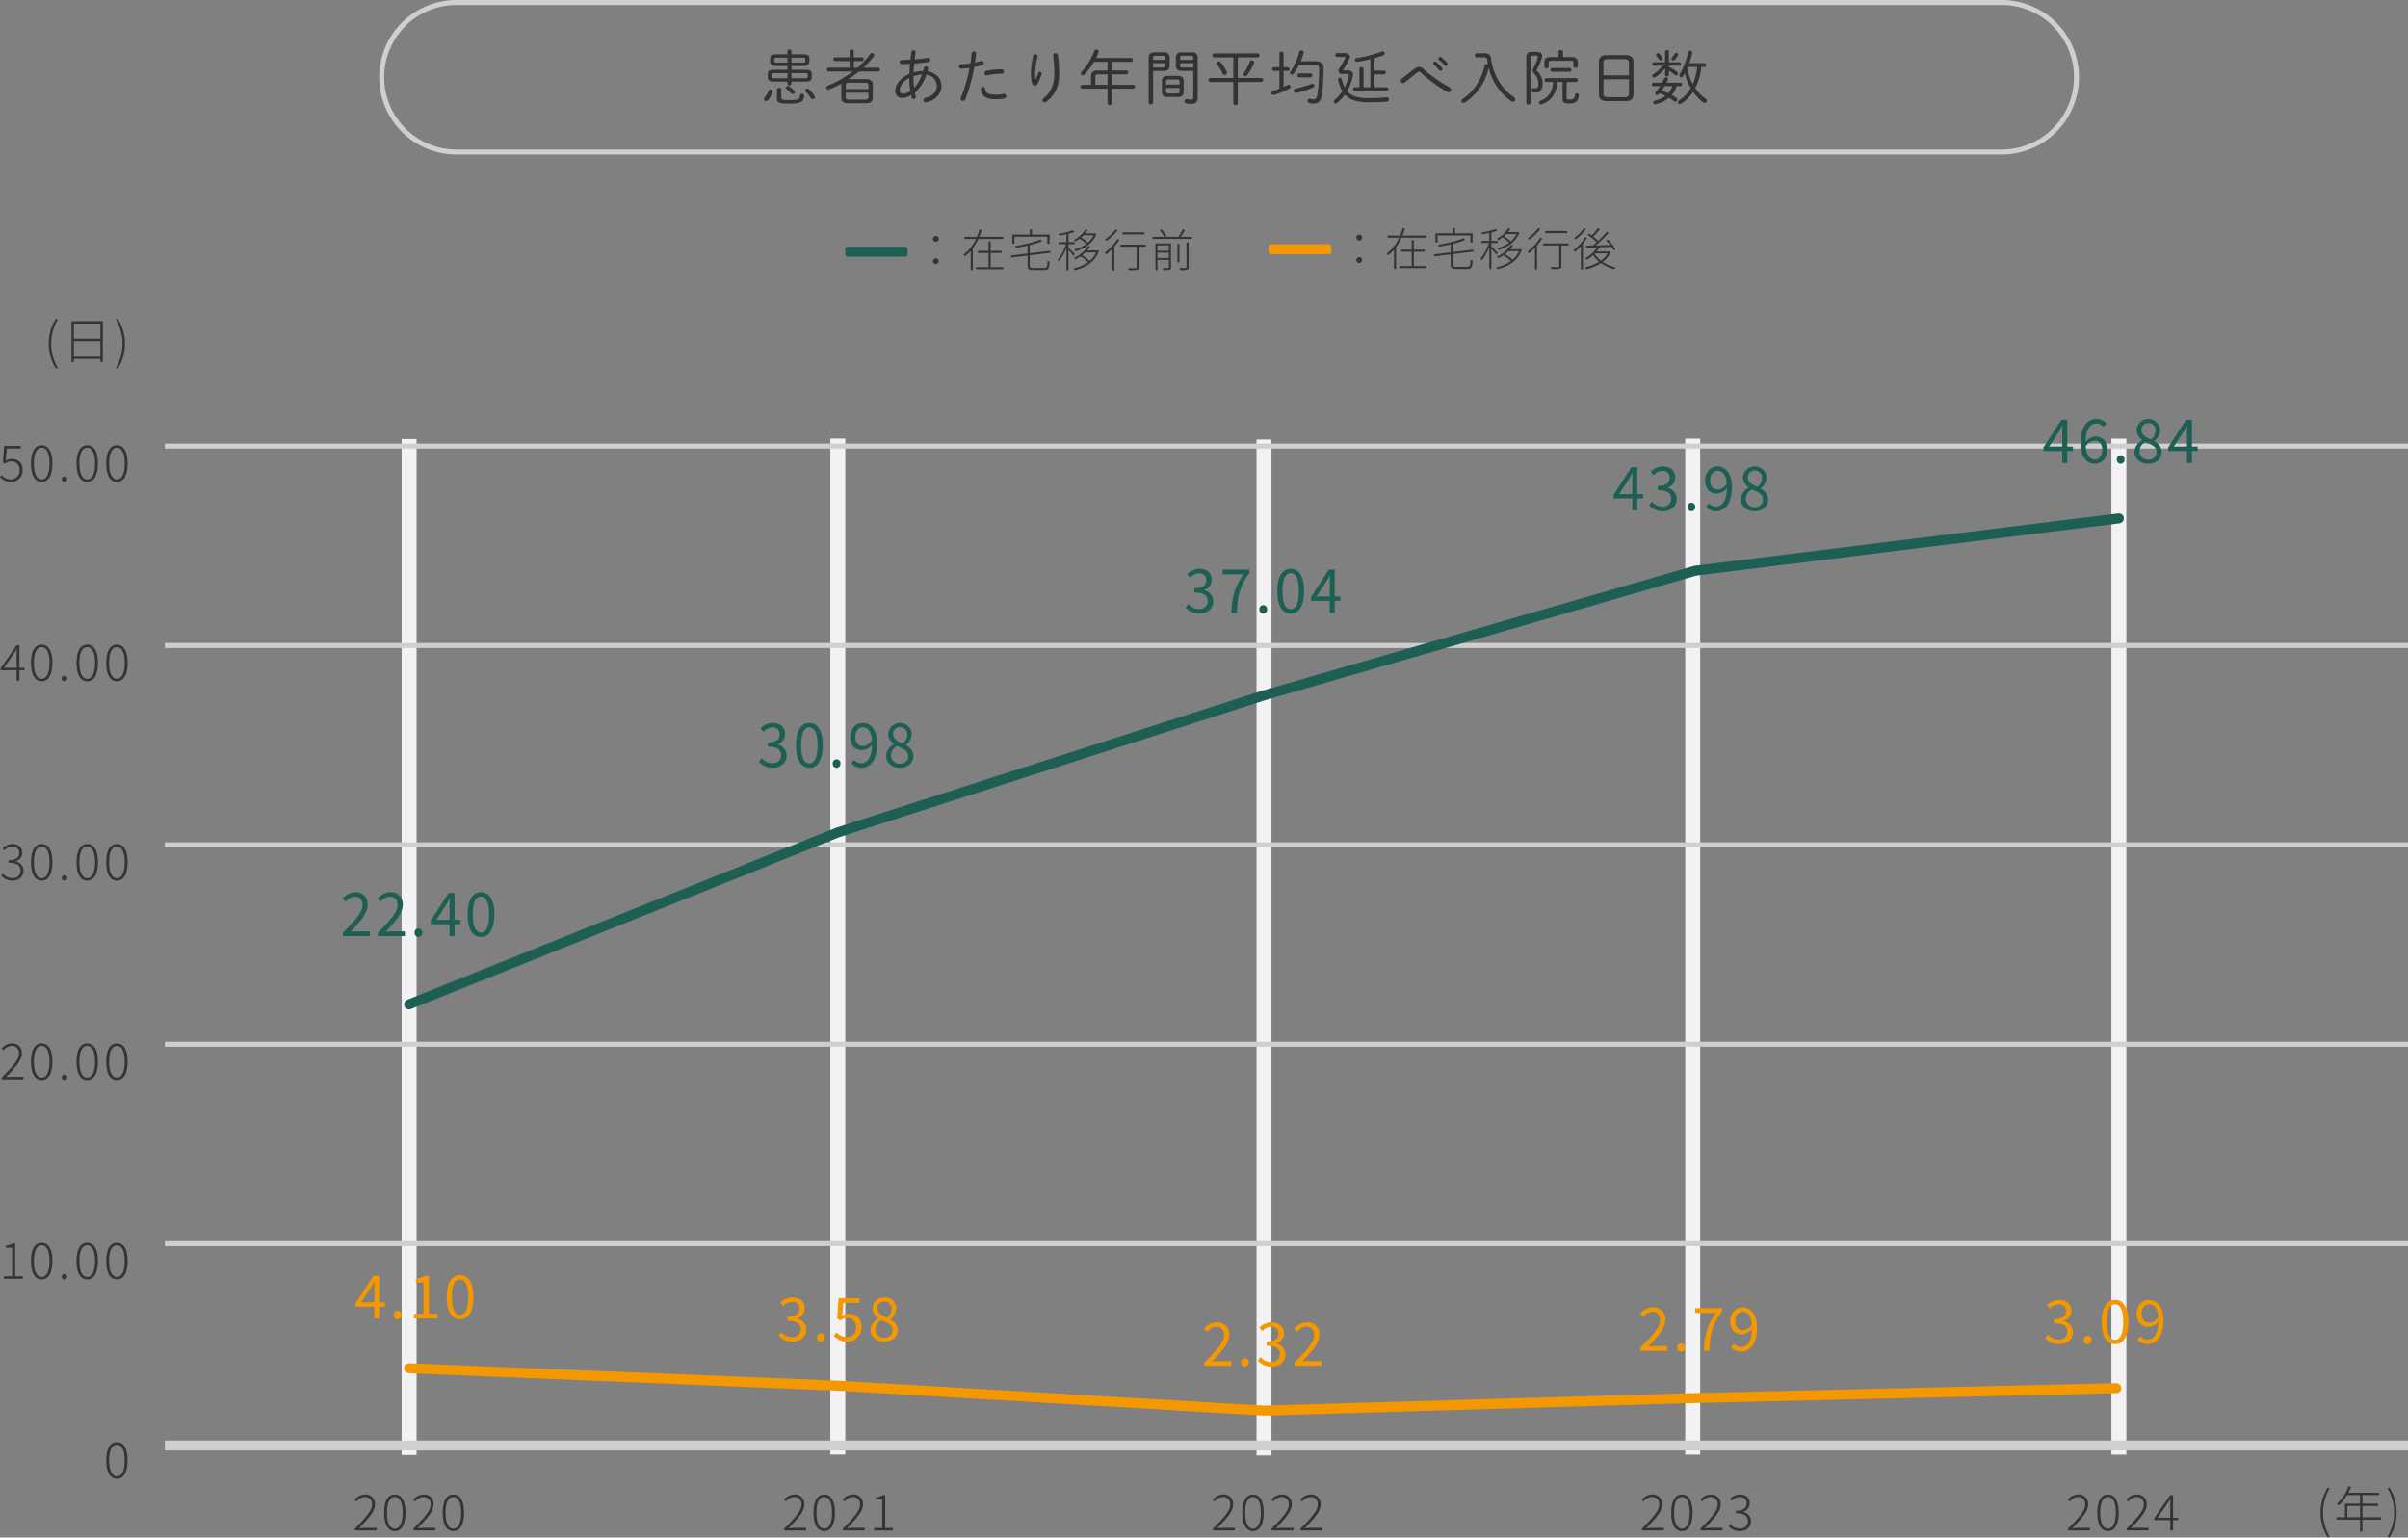 <svg id="img_rc01.svg" xmlns="http://www.w3.org/2000/svg" width="966.062" height="616.94" viewBox="0 0 966.062 616.94">
  <rect x="0" y="0" width="966.062" height="616.94" fill="#808080" stroke="none"/>
  <defs>
    <style>
      .cls-1, .cls-6, .cls-8, .cls-9 {
        fill: none;
      }

      .cls-1 {
        stroke: #cfcfcf;
        stroke-width: 2px;
      }

      .cls-1, .cls-2, .cls-3, .cls-4, .cls-5, .cls-6, .cls-7, .cls-8, .cls-9 {
        fill-rule: evenodd;
      }

      .cls-2 {
        fill: #333;
      }

      .cls-3 {
        fill: #363330;
      }

      .cls-4 {
        fill: #1e5f54;
      }

      .cls-5 {
        fill: #f39800;
      }

      .cls-6 {
        stroke: #f2f2f4;
      }

      .cls-6, .cls-8, .cls-9 {
        stroke-width: 4px;
      }

      .cls-7 {
        fill: #cfcfcf;
      }

      .cls-8 {
        stroke: #f39800;
      }

      .cls-8, .cls-9 {
        stroke-linecap: round;
      }

      .cls-9 {
        stroke: #1e5f54;
      }
    </style>
  </defs>
  <g id="ttl">
    <path id="長方形_1115" data-name="長方形 1115" class="cls-1" d="M938.072,5854H1558.01a30,30,0,1,1,0,60H938.072A30,30,0,0,1,938.072,5854Z" transform="translate(-754.938 -5853)"/>
    <path id="患者あたり年間平均延べ入院日数" class="cls-2" d="M1078.21,5885.74c1.75,0,2.4-.55,2.4-1.75v-1.25c0-1.2-.65-1.75-2.4-1.75h-5.74v-1.53h4.78c1.29-.03,2.38-0.22,2.4-1.76v-1.15c0-1.2-.65-1.75-2.4-1.75h-4.78v-1.23a0.822,0.822,0,0,0-1.64,0v1.23h-4.51c-1.76,0-2.41.55-2.41,1.75v1.15c0,1.2.65,1.76,2.41,1.76h4.51v1.53h-5.47c-1.76,0-2.41.55-2.41,1.75v1.25c0,1.2.65,1.75,2.41,1.75h5.47v0.8a0.824,0.824,0,0,0,1.64,0v-0.8h5.74Zm-5.74-1.34v-2.06h5.47c0.87,0,1.04.16,1.04,0.57v0.91c-0.03.6-.56,0.58-1.04,0.58h-5.47Zm0-6.29v-1.97h4.51c0.87,0,1.04.17,1.04,0.58v0.81c-0.03.6-.56,0.58-1.04,0.58h-4.51Zm-1.64-1.97v1.97h-4.25c-0.86,0-1.03-.17-1.03-0.58v-0.81c0-.41.17-0.58,1.03-0.58h4.25Zm0,6.2v2.06h-5.21c-0.86,0-1.03-.17-1.03-0.58v-0.91c0-.41.17-0.57,1.03-0.57h5.21Zm-4.18,10.29c0,1.54.7,1.97,4.93,1.97,4.56,0,5.69-.67,5.96-3.02a0.821,0.821,0,0,0-.85-0.94,0.784,0.784,0,0,0-.81.72c-0.17,1.51-.63,1.8-4.3,1.8-2.93,0-3.2-.19-3.2-0.96v-3.24a0.774,0.774,0,0,0-.86-0.74,0.783,0.783,0,0,0-.87.74v3.67Zm-3.36-3.21a11.116,11.116,0,0,1-1.56,2.71,0.987,0.987,0,0,0-.27.65,0.8,0.8,0,0,0,.84.76,1.054,1.054,0,0,0,.8-0.4,13.947,13.947,0,0,0,1.73-3.05,1.1,1.1,0,0,0,.09-0.43,0.791,0.791,0,0,0-.81-0.8A0.881,0.881,0,0,0,1063.29,5889.42Zm16.24-.56a1.162,1.162,0,0,0-.75-0.31,0.753,0.753,0,0,0-.79.72,0.78,0.78,0,0,0,.27.58,14.346,14.346,0,0,1,1.89,2.45,1.044,1.044,0,0,0,.84.52,0.862,0.862,0,0,0,.87-0.86,1.256,1.256,0,0,0-.22-0.65A16.351,16.351,0,0,0,1079.53,5888.86Zm-7.95-1.17a1,1,0,0,0-.6-0.19,0.753,0.753,0,0,0-.8.69,0.813,0.813,0,0,0,.39.65,13.8,13.8,0,0,1,1.75,1.61,0.863,0.863,0,0,0,.65.29,0.844,0.844,0,0,0,.84-0.8,0.889,0.889,0,0,0-.33-0.69A14.549,14.549,0,0,0,1071.58,5887.69Zm23.7-2.93a34.258,34.258,0,0,0,4.3-3.07h7.62a0.76,0.76,0,1,0,0-1.52h-5.86a31.759,31.759,0,0,0,4.06-4.48,0.968,0.968,0,0,0,.21-0.6,0.816,0.816,0,0,0-.84-0.82,0.938,0.938,0,0,0-.79.48,29.779,29.779,0,0,1-5.04,5.42h-1.47v-2.64h3.24a0.765,0.765,0,1,0,0-1.53h-3.24v-2.33a0.763,0.763,0,0,0-.84-0.77,0.773,0.773,0,0,0-.84.77V5876h-5.77a0.765,0.765,0,0,0,0,1.53h5.77v2.64h-8.41a0.761,0.761,0,0,0,0,1.52h9.68a43.53,43.53,0,0,1-9.94,5.66,0.9,0.9,0,0,0-.65.79,0.8,0.8,0,0,0,.81.8,1.087,1.087,0,0,0,.39-0.08,40.486,40.486,0,0,0,4.85-2.3,2.55,2.55,0,0,0-.02.38v5.31c0.02,1.8,1.15,2.16,2.74,2.18h7.11c1.97,0,2.74-.72,2.74-2.18v-5.31c0-1.44-.77-2.18-2.74-2.18h-7.07Zm0.24,8.23c-1,0-1.27-.31-1.27-1.01v-1.77h9.08v1.77c0,0.87-.5.99-1.27,1.01h-6.54Zm7.81-4.22h-9.08v-1.56c0-.72.27-1.01,1.27-1.01h6.54c1.01,0,1.27.29,1.27,1.01v1.56Zm10.8,0.55a2.678,2.678,0,0,0,2.86,2.98,5.905,5.905,0,0,0,3.46-1.16c0.07,0.32.14,0.63,0.22,0.92a0.861,0.861,0,0,0,.79.74,0.927,0.927,0,0,0,.84-1.01,2.42,2.42,0,0,0-.05-0.33c-0.1-.39-0.17-0.8-0.26-1.2a18.033,18.033,0,0,0,4.61-7.25,4.547,4.547,0,0,1,4.18,4.46c0,2.31-1.59,4.08-4.57,4.8a0.985,0.985,0,0,0-.84.91,0.926,0.926,0,0,0,.96.92,2.33,2.33,0,0,0,.34-0.05c3.63-.87,5.98-3.41,5.98-6.6,0-2.98-2.33-5.31-5.62-5.84a8.419,8.419,0,0,0,.24-0.86,0.929,0.929,0,0,0,.05-0.29,0.874,0.874,0,0,0-1.73-.16c-0.1.4-.22,0.81-0.31,1.2a14.335,14.335,0,0,0-3.82.55c0.07-1.18.14-2.35,0.26-3.53,1.97-.14,3.99-0.39,5.67-0.65a0.842,0.842,0,1,0-.26-1.66c-1.59.27-3.41,0.49-5.22,0.63,0.12-.86.24-1.78,0.39-2.74a0.871,0.871,0,1,0-1.73-.21c-0.15,1.05-.29,2.09-0.39,3.07-1.24.07-2.45,0.12-3.43,0.12a0.815,0.815,0,0,0-.87.84,0.786,0.786,0,0,0,.8.84c0.98,0,2.11-.05,3.34-0.12-0.12,1.34-.2,2.66-0.24,4.01C1115.69,5884.47,1114.13,5887.3,1114.13,5889.32Zm1.78-.12c0-1.34.94-3.36,3.84-4.92a35.072,35.072,0,0,0,.39,5.14,5.172,5.172,0,0,1-3.05,1.2A1.251,1.251,0,0,1,1115.91,5889.2Zm5.79-.91a33.091,33.091,0,0,1-.29-4.15v-0.56a12.637,12.637,0,0,1,3.39-.65A15.58,15.58,0,0,1,1121.7,5888.29Zm22.2-8.04a60.628,60.628,0,0,1-3.43,11.83,1.658,1.658,0,0,0-.12.53,0.861,0.861,0,0,0,.89.89,1.118,1.118,0,0,0,1.05-.82,71.158,71.158,0,0,0,3.49-12.77c1.01-.19,2.06-0.45,3.14-0.74a0.921,0.921,0,0,0,.7-0.89,0.773,0.773,0,0,0-.79-0.82,1.982,1.982,0,0,0-.31.05c-0.82.22-1.64,0.41-2.43,0.58,0.17-1.11.29-2.09,0.46-3.48a0.815,0.815,0,0,0-.84-0.99,0.936,0.936,0,0,0-.97.89c-0.16,1.51-.26,2.52-0.5,3.89-1.39.22-2.64,0.34-3.63,0.41a0.9,0.9,0,0,0-.91.91,0.822,0.822,0,0,0,.89.86C1141.55,5880.53,1142.68,5880.42,1143.9,5880.25Zm6.8,1.2a1.032,1.032,0,0,0-.84,1.01,0.8,0.8,0,0,0,.82.81,1.04,1.04,0,0,0,.29-0.05,25.01,25.01,0,0,1,5.81-.62,0.844,0.844,0,0,0,.89-0.89,0.876,0.876,0,0,0-.91-0.89A26.443,26.443,0,0,0,1150.7,5881.45Zm-2.26,7.53c0.32,2.55,2,3.84,6.06,3.84a16.733,16.733,0,0,0,3.36-.31,0.914,0.914,0,0,0,.75-0.93,0.838,0.838,0,0,0-1.01-.89,17.668,17.668,0,0,1-3.08.31c-3.12,0-4.13-.7-4.37-2.38a0.747,0.747,0,0,0-.77-0.69A0.946,0.946,0,0,0,1148.44,5888.98Zm21.91-4.12a20.262,20.262,0,0,1-.12-2.5,33.28,33.28,0,0,1,.91-6.48,0.815,0.815,0,0,0-.79-1.11,0.985,0.985,0,0,0-.96.82,32.282,32.282,0,0,0-.87,6.96,13.982,13.982,0,0,0,.49,3.89,1.191,1.191,0,0,0,1.1.94,1.353,1.353,0,0,0,1.13-.8,21.237,21.237,0,0,0,1.58-3.74,0.972,0.972,0,0,0,.05-0.27,0.71,0.71,0,0,0-.72-0.72,0.768,0.768,0,0,0-.72.58,21.033,21.033,0,0,1-1.03,2.43h-0.05Zm7.11-9.51a62.818,62.818,0,0,1,.48,7.44c0,4.32-1.61,7.49-4.23,9.51a1.208,1.208,0,0,0-.55.96,0.81,0.81,0,0,0,.84.79,1.4,1.4,0,0,0,.79-0.29c3.25-2.47,5.07-5.88,5.07-10.97a62.784,62.784,0,0,0-.5-7.58,0.929,0.929,0,0,0-.96-0.84A0.884,0.884,0,0,0,1177.46,5875.35Zm15.19,11.69h-3.51a0.772,0.772,0,0,0,0,1.54h10.12v5.88a0.9,0.9,0,0,0,1.77,0v-5.88h8.56a0.772,0.772,0,0,0,0-1.54h-8.56v-4.2h5.89a0.777,0.777,0,0,0,0-1.54h-5.89v-3.5h7.71a0.771,0.771,0,0,0,0-1.54h-14.07c0.36-.72.67-1.44,0.96-2.13a1.194,1.194,0,0,0,.07-0.39,0.9,0.9,0,0,0-.94-0.86,0.781,0.781,0,0,0-.79.53,26.19,26.19,0,0,1-5.14,8.44,0.912,0.912,0,0,0-.29.61,0.843,0.843,0,0,0,.84.79,0.819,0.819,0,0,0,.6-0.27,26.628,26.628,0,0,0,3.85-5.18h5.43v3.5h-4.04c-1.83,0-2.57.82-2.57,2.16v3.58Zm1.73,0v-3.26c0-.68.24-0.94,1.22-0.94h3.66v4.2h-4.88Zm33.02,4.9c1.7,0,2.4-.7,2.4-2.14v-4.2c0-1.44-.7-2.14-2.4-2.14h-3.92c-1.7,0-2.4.7-2.4,2.14v4.2c0.02,1.61.86,2.11,2.4,2.14h3.92Zm-3.56-1.44c-0.89,0-1.13-.22-1.13-0.96v-1.23h5.46v1.23c-0.03.84-.36,0.93-1.13,0.96h-3.2Zm4.33-3.58h-5.46v-1.06c0-.74.24-0.96,1.13-0.96h3.2c0.89,0,1.13.22,1.13,0.96v1.06Zm-10.62-5.45h4.3c1.66,0,2.33-.79,2.33-2.11v-3.24c0-1.32-.67-2.11-2.33-2.11h-3.56c-1.85,0-2.52.72-2.52,2.16v17.97a0.8,0.8,0,0,0,.89.72,0.783,0.783,0,0,0,.89-0.72v-12.67Zm0-1.37v-1.75h4.9v0.86c-0.03.75-.27,0.89-0.96,0.89h-3.94Zm4.9-3.07h-4.9v-0.67c0-.74.19-0.98,1.06-0.98h2.88c0.79,0,.96.19,0.96,0.88v0.77Zm11.22,4.44v10.37a0.9,0.9,0,0,1-1.04,1.13,5.5,5.5,0,0,1-1.39-.17,1.468,1.468,0,0,0-.29-0.05,0.794,0.794,0,0,0-.81.84,0.889,0.889,0,0,0,.72.89,7.457,7.457,0,0,0,1.92.22c2.06,0,2.66-.99,2.66-2.64v-15.89c0-1.44-.67-2.16-2.52-2.16h-3.91c-1.66,0-2.33.79-2.33,2.11v3.24c0.04,1.51.86,2.09,2.33,2.11h4.66Zm0-1.37h-4.3c-0.8,0-.96-0.21-0.96-0.89v-0.86h5.26v1.75Zm0-3.07h-5.26v-0.77c0-.69.16-0.88,0.96-0.88h3.24c0.87,0,1.06.24,1.06,0.98v0.67Zm16.07-1.01v8.28h-9.2a0.73,0.73,0,0,0-.72.8,0.738,0.738,0,0,0,.72.79h9.2v8.54a0.8,0.8,0,0,0,.89.72,0.783,0.783,0,0,0,.89-0.72v-8.54h9.46a0.746,0.746,0,0,0,.73-0.79,0.738,0.738,0,0,0-.73-0.8h-9.46v-8.28h8.02a0.732,0.732,0,0,0,.72-0.79,0.722,0.722,0,0,0-.72-0.79h-17.46a0.722,0.722,0,0,0-.72.79,0.732,0.732,0,0,0,.72.79h7.66Zm5.6,7.13a31.03,31.03,0,0,0,2.62-4.58,1.17,1.17,0,0,0,.09-0.46,0.9,0.9,0,0,0-.91-0.89,0.811,0.811,0,0,0-.77.56,24.847,24.847,0,0,1-2.35,4.51,0.962,0.962,0,0,0-.19.57,0.7,0.7,0,0,0,.74.72A0.94,0.94,0,0,0,1255.34,5883.15Zm-10.71-5.18a0.935,0.935,0,0,0-.7-0.34,0.81,0.81,0,0,0-.84.79,0.873,0.873,0,0,0,.21.56,14.219,14.219,0,0,1,2.09,3.5,0.9,0.9,0,0,0,.82.6,0.938,0.938,0,0,0,.94-0.94,1.277,1.277,0,0,0-.15-0.57A15.275,15.275,0,0,0,1244.63,5877.97Zm32.12-.39a23.249,23.249,0,0,0,1.15-3.21,1.6,1.6,0,0,0,.05-0.29,0.894,0.894,0,0,0-.92-0.87,0.858,0.858,0,0,0-.84.68,26.683,26.683,0,0,1-3.48,7.75,1.168,1.168,0,0,0-.22.6,0.711,0.711,0,0,0,.72.72,0.964,0.964,0,0,0,.8-0.46,28.464,28.464,0,0,0,2.02-3.38h6.48c1.25,0,1.64.45,1.64,1.44a78.426,78.426,0,0,1-.63,10.08c-0.24,1.66-.62,2.18-1.56,2.18a6.137,6.137,0,0,1-1.37-.16,0.851,0.851,0,0,0-1.11.81,0.887,0.887,0,0,0,.7.87,7.033,7.033,0,0,0,1.73.24c1.85,0,3-.87,3.36-3.63a84.1,84.1,0,0,0,.65-10.7c0-1.59-.86-2.67-3.02-2.67h-6.15Zm-6.87,3.89h1.7a0.691,0.691,0,0,0,.7-0.74,0.684,0.684,0,0,0-.7-0.75h-1.7v-5.52a0.833,0.833,0,0,0-1.66,0v5.52h-2.24a0.693,0.693,0,0,0-.69.75,0.7,0.7,0,0,0,.69.74h2.24v7.11c-0.87.33-1.76,0.64-2.5,0.88a0.947,0.947,0,0,0-.72.89,0.786,0.786,0,0,0,.82.79,1.021,1.021,0,0,0,.33-0.04,41.845,41.845,0,0,0,6.03-2.57,0.863,0.863,0,0,0,.53-0.77,0.744,0.744,0,0,0-.74-0.74,0.878,0.878,0,0,0-.48.12c-0.49.26-1.04,0.5-1.61,0.76v-6.43Zm4.85,7.08a0.826,0.826,0,0,0-.75.82,0.882,0.882,0,0,0,1.11.86,37.807,37.807,0,0,0,6.58-2.09,0.853,0.853,0,0,0,.6-0.76,0.759,0.759,0,0,0-.79-0.75,1.535,1.535,0,0,0-.39.07A49.123,49.123,0,0,1,1274.73,5888.55Zm5.98-4.51a0.781,0.781,0,0,0,0-1.56h-4.54a0.781,0.781,0,0,0,0,1.56h4.54Zm13.13-2.81-0.07-.09a46.98,46.98,0,0,0,2.47-4.47,2.329,2.329,0,0,0,.24-0.91c0-.89-0.74-1.46-1.99-1.46h-3.15a0.769,0.769,0,0,0,0,1.53h2.81c0.34,0,.51.07,0.51,0.26a0.716,0.716,0,0,1-.08.27,32.916,32.916,0,0,1-2.28,3.98,1.987,1.987,0,0,0-.41,1.13,1.286,1.286,0,0,0,1.47,1.2h1.92c0.67,0,.87.15,0.75,0.79a16.734,16.734,0,0,1-1.66,4.61,13.984,13.984,0,0,1-1.11-3.26,0.762,0.762,0,0,0-.77-0.63,0.705,0.705,0,0,0-.72.87,14.442,14.442,0,0,0,1.71,4.53,16.412,16.412,0,0,1-3.08,3.48,0.925,0.925,0,0,0-.38.7,0.752,0.752,0,0,0,.77.74,0.983,0.983,0,0,0,.67-0.26,17.073,17.073,0,0,0,3.03-3.29c1.87,2.02,4.73,3.1,9.3,3.1,2.88,0,5.26-.07,7.59-0.29a0.817,0.817,0,0,0,.77-0.84,0.828,0.828,0,0,0-.94-0.86c-2.24.19-4.66,0.31-7.38,0.31-4.3,0-6.84-.89-8.45-2.76a18.636,18.636,0,0,0,2.3-6.15,3.377,3.377,0,0,0,.05-0.53c0-1.12-.79-1.7-2.23-1.7h-1.66Zm10.86,6.79h-2.72v-7.32a0.773,0.773,0,0,0-.84-0.79,0.789,0.789,0,0,0-.84.79v7.32h-1.85a0.721,0.721,0,0,0,0,1.44h12.76a0.72,0.72,0,0,0,0-1.44h-4.83v-5.2h3.87a0.691,0.691,0,0,0,.69-0.75,0.673,0.673,0,0,0-.69-0.74h-3.87v-4.99c1.27-.36,2.45-0.75,3.44-1.13a0.819,0.819,0,0,0-.27-1.61,0.848,0.848,0,0,0-.41.1,44.1,44.1,0,0,1-9.92,2.59,0.753,0.753,0,0,0-.72.74,0.82,0.82,0,0,0,1.01.77c1.61-.24,3.43-0.6,5.19-1.01v11.23Zm25.5-9.09a16.893,16.893,0,0,1,2.09,2.18,0.724,0.724,0,0,0,.57.31,0.734,0.734,0,0,0,.72-0.74,1.059,1.059,0,0,0-.21-0.58,13.124,13.124,0,0,0-2.24-2.23,0.8,0.8,0,0,0-.48-0.17A0.686,0.686,0,0,0,1330.2,5878.93Zm2.06-1.9a17.3,17.3,0,0,1,2.14,2.14,0.678,0.678,0,0,0,1.23-.46,1.026,1.026,0,0,0-.22-0.58,14.588,14.588,0,0,0-2.19-2.13,0.844,0.844,0,0,0-.5-0.19,0.737,0.737,0,0,0-.72.72A0.611,0.611,0,0,0,1332.26,5877.03Zm-14.82,7.44a1.248,1.248,0,0,0-.53.94,0.929,0.929,0,0,0,.92.91,1.106,1.106,0,0,0,.69-0.26c1.73-1.37,3.56-2.84,4.98-3.96a1.139,1.139,0,0,1,.72-0.32,0.9,0.9,0,0,1,.69.34,55.742,55.742,0,0,0,10.57,7.7,1.3,1.3,0,0,0,.63.17,0.965,0.965,0,0,0,.98-0.96,1.245,1.245,0,0,0-.74-1.08,59.17,59.17,0,0,1-10.52-7.39,2.321,2.321,0,0,0-1.59-.7,2.664,2.664,0,0,0-1.63.63C1320.85,5881.81,1319,5883.27,1317.44,5884.47Zm29.93-10.1a0.742,0.742,0,0,0-.74.81,0.751,0.751,0,0,0,.74.82h3.03a0.941,0.941,0,0,1,1.15.86c0.1,0.7.19,1.39,0.34,2.07a1.127,1.127,0,0,0-.58-0.17,0.823,0.823,0,0,0-.82.67,21.14,21.14,0,0,1-8.79,13.32,0.922,0.922,0,0,0-.45.75,0.8,0.8,0,0,0,.81.81,1.167,1.167,0,0,0,.58-0.19,21.952,21.952,0,0,0,9.54-13.95,23,23,0,0,0,9.03,13.45,1.335,1.335,0,0,0,.67.21,0.937,0.937,0,0,0,.94-0.93,1.2,1.2,0,0,0-.6-0.99c-4.83-3.19-8.34-9.14-9.13-15.5-0.17-1.37-.89-2.04-2.5-2.04h-3.22Zm30.7,11.52c-0.36,4.17-2.07,6.36-5.02,7.46a0.874,0.874,0,0,0-.63.79,0.741,0.741,0,0,0,.75.77,1.1,1.1,0,0,0,.38-0.07c3.68-1.25,5.82-4.2,6.18-8.95h2.09v6.89c0,1.29.62,1.72,2.88,1.72,2.31,0,3.41-.79,3.65-3.12a0.8,0.8,0,1,0-1.59-.16c-0.14,1.41-.67,1.75-2.06,1.75-0.99,0-1.25-.15-1.25-0.77v-6.31h3.82a0.774,0.774,0,0,0,0-1.54h-12.01a0.777,0.777,0,0,0,0,1.54h2.81Zm3.91-9.99v-2.06a0.8,0.8,0,0,0-.86-0.77,0.807,0.807,0,0,0-.89.77v2.06h-3.22c-1.82,0-2.5.75-2.5,2.02v1.82a0.891,0.891,0,0,0,1.76,0v-1.56c0-.55.21-0.79,1.03-0.79h7.83c0.82,0,1.03.24,1.03,0.79v1.32a0.784,0.784,0,0,0,.87.75,0.776,0.776,0,0,0,.86-0.75v-1.58c0-1.27-.67-2.02-2.49-2.02h-3.42Zm2.74,5.91a0.774,0.774,0,0,0,0-1.54h-7.13a0.777,0.777,0,0,0,0,1.54h7.13Zm-15.23-8c-1.63,0-2.21.68-2.21,2.19v18.24a0.791,0.791,0,0,0,.84.77,0.775,0.775,0,0,0,.84-0.77v-17.98c0-.69.2-0.93,0.77-0.93h1.56c0.41,0,.6.14,0.6,0.48a1.3,1.3,0,0,1-.04.38,22.037,22.037,0,0,1-1.78,4.27,1.828,1.828,0,0,0-.27.89,1.6,1.6,0,0,0,.53,1.11,5.789,5.789,0,0,1,1.83,4.1c0,1.37-.43,1.87-1.06,1.87a4.2,4.2,0,0,1-.79-0.09,0.748,0.748,0,0,0-.91.81,0.828,0.828,0,0,0,.65.84,4.306,4.306,0,0,0,1.17.15c1.59,0,2.6-1.25,2.6-3.58a6.782,6.782,0,0,0-2.48-5.26,28.983,28.983,0,0,0,2.14-4.92,3.278,3.278,0,0,0,.17-0.93c0-1.06-.75-1.64-2.09-1.64h-2.07Zm37.61,19.78c2.33,0,3.17-1.03,3.17-2.76v-12.94c0-1.72-.84-2.76-3.17-2.76h-7.54c-2.33,0-3.17,1.04-3.17,2.76v12.94c0.05,2.09,1.2,2.71,3.17,2.76h7.54Zm-7.11-1.58c-1.32,0-1.78-.41-1.78-1.47v-5.71h10.24v5.71c-0.03,1.25-.68,1.44-1.78,1.47h-6.68Zm8.46-8.76h-10.24v-5.07c0-1.05.46-1.46,1.78-1.46h6.68c1.32,0,1.78.41,1.78,1.46v5.07Zm30.33-3.39a0.758,0.758,0,0,0,0-1.51h-6.13a34.119,34.119,0,0,0,1.18-3.89,0.844,0.844,0,0,0-.82-1.1,0.859,0.859,0,0,0-.86.74,26.294,26.294,0,0,1-3.32,8.62,1.055,1.055,0,0,0-.19.6,0.728,0.728,0,0,0,.74.72,0.931,0.931,0,0,0,.77-0.48,12.244,12.244,0,0,0,.7-1.2,22.507,22.507,0,0,0,2.38,6,15.1,15.1,0,0,1-4.64,4.94,0.933,0.933,0,0,0-.48.77,0.743,0.743,0,0,0,.75.72,1.076,1.076,0,0,0,.48-0.14,15.965,15.965,0,0,0,4.85-4.8,18.333,18.333,0,0,0,4.03,4.2,1.041,1.041,0,0,0,.63.24,0.835,0.835,0,0,0,.84-0.82,1.015,1.015,0,0,0-.48-0.84,16.767,16.767,0,0,1-4.16-4.27,21.841,21.841,0,0,0,1.92-5.3,26.584,26.584,0,0,0,.49-3.2h1.32Zm-2.96,0a23.492,23.492,0,0,1-.69,3.89,21.516,21.516,0,0,1-1.09,3,21.528,21.528,0,0,1-2.23-6.33,4.491,4.491,0,0,1,.24-0.56h3.77Zm-14.87,7.68a22.161,22.161,0,0,1-1.78,2.43,0.78,0.78,0,0,0-.21.5,0.708,0.708,0,0,0,.77.65,1.083,1.083,0,0,0,.79-0.38c0.07-.1.17-0.2,0.24-0.32,0.79,0.32,1.59.65,2.33,1.04a11.164,11.164,0,0,1-4.23,1.92,0.768,0.768,0,0,0-.67.74,0.728,0.728,0,0,0,.96.7,12.9,12.9,0,0,0,5.38-2.57,21.816,21.816,0,0,1,1.97,1.32,0.985,0.985,0,0,0,.58.21,0.793,0.793,0,0,0,.79-0.76,0.943,0.943,0,0,0-.48-0.8c-0.58-.38-1.15-0.74-1.75-1.08a9.986,9.986,0,0,0,1.97-3.6h1.51a0.68,0.68,0,1,0,0-1.36h-5.6c0.19-.39.39-0.77,0.55-1.16a0.6,0.6,0,0,0,.08-0.28,0.775,0.775,0,0,0-.8-0.72,0.859,0.859,0,0,0-.79.55c-0.24.53-.53,1.08-0.82,1.61h-3.45a0.681,0.681,0,0,0,0,1.36h2.66Zm4.93,0a8.9,8.9,0,0,1-1.66,2.86,19.653,19.653,0,0,0-2.64-1.06c0.4-.57.79-1.2,1.15-1.8h3.15Zm-2.93-5.66v1.18a0.772,0.772,0,0,0,1.53,0v-1.73a16.075,16.075,0,0,1,2.31,1.7,0.907,0.907,0,0,0,.6.24,0.769,0.769,0,0,0,.77-0.72,0.909,0.909,0,0,0-.39-0.7,15.565,15.565,0,0,0-3.29-2.01v-0.48h4.16a0.671,0.671,0,0,0,.7-0.7,0.664,0.664,0,0,0-.7-0.67h-4.16v-4.25a0.772,0.772,0,0,0-1.53,0v4.25h-4.47a0.64,0.64,0,0,0-.65.67,0.648,0.648,0,0,0,.65.7h3.6a16.6,16.6,0,0,1-3.89,3.43,0.767,0.767,0,0,0-.41.65,0.7,0.7,0,0,0,.7.7,0.984,0.984,0,0,0,.48-0.15,17.872,17.872,0,0,0,4.06-3.57Zm3.84-7.27a12.5,12.5,0,0,1-1.03,1.44,0.831,0.831,0,0,0-.24.55,0.684,0.684,0,0,0,.69.65,0.9,0.9,0,0,0,.63-0.29,9.621,9.621,0,0,0,1.22-1.71,0.8,0.8,0,0,0,.12-0.38,0.719,0.719,0,0,0-.74-0.67A0.744,0.744,0,0,0,1426.79,5874.61Zm-7.28.91a13.177,13.177,0,0,1,.96,1.32,0.821,0.821,0,0,0,.7.43,0.751,0.751,0,0,0,.74-0.77,1.057,1.057,0,0,0-.17-0.55,10.19,10.19,0,0,0-.98-1.29,0.973,0.973,0,0,0-.67-0.32,0.752,0.752,0,0,0-.77.7A0.893,0.893,0,0,0,1419.51,5875.52Z" transform="translate(-754.938 -5853)"/>
    <g id="ttl-2" data-name="ttl">
      <g id="グループ_2" data-name="グループ 2">
        <path id="_在宅移行前" data-name="：在宅移行前" class="cls-3" d="M1130.38,5950.01a1.133,1.133,0,0,0,1.15-1.16,1.15,1.15,0,0,0-2.3,0A1.133,1.133,0,0,0,1130.38,5950.01Zm0,8.93a1.145,1.145,0,1,0-1.15-1.14A1.116,1.116,0,0,0,1130.38,5958.94Zm27.02-10.05v-0.85h-9.61a26.011,26.011,0,0,0,.99-2.71l-0.88-.24a19.616,19.616,0,0,1-1.05,2.95h-5v0.85h4.63a16.692,16.692,0,0,1-4.99,6.28,6.241,6.241,0,0,1,.5.72,14.219,14.219,0,0,0,2.38-2.21v7.65h0.85v-8.69a23.508,23.508,0,0,0,2.21-3.75h9.97Zm-5.02,11.27v-5.67h4.36v-0.83h-4.36v-3.74h-0.86v3.74h-4.27v0.83h4.27v5.67h-4.99v0.83h10.91v-0.83h-5.06Zm9.55-12.17h13.2v2.79h0.9v-3.64h-7.09v-2.05h-0.89v2.05h-6.98v3.64h0.86v-2.79Zm7.56,12.48c-1.18,0-1.42-.16-1.42-0.92v-4.11l8.34-1.02-0.13-.79-8.21.99v-3.28a31.567,31.567,0,0,0,4.97-1.57l-0.74-.68c-2.21,1.06-6.46,2-10.12,2.63a2.38,2.38,0,0,1,.29.74c1.53-.26,3.17-0.56,4.72-0.92v3.18l-6.68.81,0.13,0.81,6.55-.79v3.98c0,1.46.52,1.78,2.3,1.78h4.38c1.71,0,2.03-.72,2.19-3.33a2.916,2.916,0,0,1-.86-0.36c-0.09,2.36-.25,2.85-1.35,2.85h-4.36Zm24.2-13.06a8.8,8.8,0,0,1-2.32,2.96,13.505,13.505,0,0,0-2.7-2.07c0.34-.29.65-0.58,0.96-0.89h4.06Zm0.58-.81-0.14.04h-3.82a10.3,10.3,0,0,0,.99-1.39l-0.9-.16a11.478,11.478,0,0,1-4.63,4.21,2.655,2.655,0,0,1,.58.58,14.543,14.543,0,0,0,1.75-1.12,16.271,16.271,0,0,1,2.64,2.11,14.224,14.224,0,0,1-4.77,2.22,2.713,2.713,0,0,1,.47.72c3.47-1.01,6.95-3.16,8.39-6.92Zm-8.12,8.38c-0.38-.44-2.02-2.09-2.54-2.58v-1.42h2.47v-0.83h-2.47v-3.35a15.7,15.7,0,0,0,2.38-.74l-0.63-.66a28.115,28.115,0,0,1-5.78,1.44,2.915,2.915,0,0,1,.27.68c0.92-.14,1.94-0.32,2.92-0.52v3.15h-3.15v0.83h3.02a19.208,19.208,0,0,1-3.38,6.17,3.568,3.568,0,0,1,.5.74,20.9,20.9,0,0,0,3.01-5.38v8.84h0.84v-8.07a23,23,0,0,1,1.98,2.4Zm8.55-.72a9.252,9.252,0,0,1-2.59,3.42,15.981,15.981,0,0,0-3.02-2.27c0.48-.38.91-0.76,1.33-1.15h4.28Zm0.56-.81-0.14.03h-3.98a11.808,11.808,0,0,0,1.19-1.6l-0.92-.16a12.715,12.715,0,0,1-5.62,4.77,2.329,2.329,0,0,1,.56.61,16.334,16.334,0,0,0,2.07-1.21,15.939,15.939,0,0,1,3.04,2.31,15.2,15.2,0,0,1-5.88,2.43,3.3,3.3,0,0,1,.45.76c4.21-.98,8.2-3.19,9.79-7.67Zm18.84-7.22h-8.86v0.82h8.86v-0.82Zm-11.61-1.16a18.7,18.7,0,0,1-4.19,3.96,8.6,8.6,0,0,1,.54.69,23.835,23.835,0,0,0,4.48-4.32Zm0.76,3.82a20.566,20.566,0,0,1-5.13,5.49,7.956,7.956,0,0,1,.63.7,23.759,23.759,0,0,0,2.39-2.19v8.59h0.85v-9.53a26.583,26.583,0,0,0,2.07-2.77Zm11.39,2.27h-10.19v0.83h6.47v8.15c0,0.31-.13.38-0.47,0.4-0.33.04-1.57,0.04-2.99,0a2.777,2.777,0,0,1,.32.81,18.46,18.46,0,0,0,3.32-.13,0.917,0.917,0,0,0,.68-1.08v-8.15h2.86v-0.83Zm4.67,5.38v-2.18h4.58v2.18h-4.58Zm4.58-5.08v2.17h-4.58v-2.17h4.58Zm0.83-.79h-6.23v10.66h0.82v-4.05h4.58v2.9c0,0.27-.07.34-0.36,0.34-0.24.02-1.12,0.02-2.16-.02,0.12,0.26.25,0.6,0.32,0.81a9.031,9.031,0,0,0,2.47-.16,0.8,0.8,0,0,0,.56-0.95v-9.53Zm6.22,9.47a0.3,0.3,0,0,1-.37.36c-0.29.02-1.3,0.02-2.49,0a3.6,3.6,0,0,1,.34.85,12.545,12.545,0,0,0,2.76-.16,0.9,0.9,0,0,0,.61-1.06v-9.87h-0.85v9.88Zm-2.82-9.29h-0.81v7.37h0.81v-7.37Zm-7.87-5.47a13,13,0,0,1,1.8,2.66l0.83-.34a14.041,14.041,0,0,0-1.87-2.63Zm8.37,2.66c0.58-.81,1.23-1.83,1.75-2.71l-0.9-.35a20.9,20.9,0,0,1-1.8,3.06h-10.41v0.81h15.86v-0.81h-4.5Z" transform="translate(-754.938 -5853)"/>
        <path id="長方形_1114" data-name="長方形 1114" class="cls-4" d="M1095.06,5952h22.99a1,1,0,0,1,1,1v2a1,1,0,0,1-1,1h-22.99a1,1,0,0,1-1-1v-2A1,1,0,0,1,1095.06,5952Z" transform="translate(-754.938 -5853)"/>
      </g>
      <g id="グループ_2-2" data-name="グループ 2">
        <path id="_在宅移行後" data-name="：在宅移行後" class="cls-3" d="M1300.24,5949.5a1.16,1.16,0,1,0-1.15-1.16A1.127,1.127,0,0,0,1300.24,5949.5Zm0,8.99a1.15,1.15,0,1,0-1.15-1.14A1.116,1.116,0,0,0,1300.24,5958.49Zm26.93-10.11v-0.85h-9.58a26.413,26.413,0,0,0,.98-2.74l-0.88-.24a19.9,19.9,0,0,1-1.04,2.98h-4.98v0.85h4.61a16.872,16.872,0,0,1-4.97,6.32,6.33,6.33,0,0,1,.5.73,15.164,15.164,0,0,0,2.37-2.23v7.7h0.84v-8.75a23.7,23.7,0,0,0,2.21-3.77h9.94Zm-5.01,11.34v-5.71h4.34v-0.83h-4.34v-3.77h-0.86v3.77h-4.25v0.83h4.25v5.71h-4.97v0.84h10.87v-0.84h-5.04Zm9.52-12.25h13.15v2.81h0.9v-3.66h-7.07v-2.07h-0.88v2.07h-6.96v3.66h0.86v-2.81Zm7.53,12.56c-1.18,0-1.41-.16-1.41-0.92v-4.14l8.3-1.03-0.12-.8-8.18,1v-3.3a31.607,31.607,0,0,0,4.95-1.57l-0.74-.69c-2.2,1.07-6.44,2.01-10.08,2.64a2.718,2.718,0,0,1,.29.75c1.52-.26,3.16-0.57,4.7-0.93v3.21l-6.66.81,0.13,0.82,6.53-.8v4.01c0,1.47.52,1.79,2.29,1.79h4.36c1.71,0,2.03-.72,2.19-3.35a3.744,3.744,0,0,1-.86-0.36c-0.09,2.37-.25,2.86-1.34,2.86h-4.35Zm24.12-13.14a8.808,8.808,0,0,1-2.31,2.97,14.137,14.137,0,0,0-2.69-2.08c0.34-.29.64-0.58,0.95-0.89h4.05Zm0.58-.81-0.15.03h-3.8a11.269,11.269,0,0,0,.99-1.39l-0.9-.17a11.448,11.448,0,0,1-4.61,4.24,2.835,2.835,0,0,1,.57.58,14.409,14.409,0,0,0,1.74-1.12,15.781,15.781,0,0,1,2.64,2.12,14.2,14.2,0,0,1-4.76,2.23,2.63,2.63,0,0,1,.47.72c3.46-1.01,6.93-3.17,8.36-6.95Zm-8.1,8.42c-0.37-.43-2.01-2.1-2.53-2.59v-1.43h2.46v-0.83h-2.46v-3.38a15.2,15.2,0,0,0,2.37-.74l-0.63-.67a27.122,27.122,0,0,1-5.75,1.45,3.769,3.769,0,0,1,.27.69c0.91-.14,1.93-0.33,2.9-0.53v3.18h-3.14v0.83h3.02a19.6,19.6,0,0,1-3.38,6.22,3.366,3.366,0,0,1,.51.74,21.031,21.031,0,0,0,2.99-5.42v8.9h0.84v-8.12a22.981,22.981,0,0,1,1.98,2.41Zm8.53-.72a9.348,9.348,0,0,1-2.59,3.44,15.608,15.608,0,0,0-3.01-2.28c0.48-.38.91-0.76,1.33-1.16h4.27Zm0.55-.82-0.14.04h-3.97a11.086,11.086,0,0,0,1.19-1.61l-0.92-.17a12.582,12.582,0,0,1-5.59,4.8,2.524,2.524,0,0,1,.55.62,16.693,16.693,0,0,0,2.06-1.21,15.966,15.966,0,0,1,3.04,2.32,15.023,15.023,0,0,1-5.87,2.44,3.163,3.163,0,0,1,.45.76c4.2-.97,8.18-3.2,9.76-7.72Zm18.78-7.26h-8.83v0.83h8.83v-0.83Zm-11.57-1.16a19.164,19.164,0,0,1-4.18,3.98,6.679,6.679,0,0,1,.53.69,23.047,23.047,0,0,0,4.47-4.35Zm0.75,3.84a20.476,20.476,0,0,1-5.11,5.52,7.666,7.666,0,0,1,.62.71,24.057,24.057,0,0,0,2.39-2.21v8.64h0.84v-9.58a25.442,25.442,0,0,0,2.07-2.79Zm11.36,2.28h-10.16v0.83h6.44v8.21c0,0.31-.12.38-0.46,0.4-0.33.04-1.56,0.04-2.98,0a3.287,3.287,0,0,1,.32.82,18.186,18.186,0,0,0,3.3-.13,0.923,0.923,0,0,0,.68-1.09v-8.21h2.86v-0.83Zm6.19-6.11a14.488,14.488,0,0,1-3.94,3.9,4.345,4.345,0,0,1,.52.63,17.048,17.048,0,0,0,4.21-4.22Zm0.47,3.57a18.558,18.558,0,0,1-4.65,5.26,7.255,7.255,0,0,1,.56.71,20.554,20.554,0,0,0,2.39-2.31v9.26h0.82v-10.23a18.813,18.813,0,0,0,1.67-2.4Zm3.91,6.55h5.15a9.5,9.5,0,0,1-2.73,2.9,10.585,10.585,0,0,1-2.56-2.76Zm5.8-.78-0.16.03h-4.96a12.579,12.579,0,0,0,1.22-1.7l4.76-.16a11.579,11.579,0,0,1,.91,1.39l0.72-.45a21.68,21.68,0,0,0-3.1-3.9l-0.68.36c0.52,0.57,1.09,1.22,1.59,1.85-1.99.08-4,.13-5.79,0.18a57.17,57.17,0,0,0,5.25-5.05l-0.79-.44a41.855,41.855,0,0,1-3.46,3.63,17.719,17.719,0,0,0-1.94-1.72,28.714,28.714,0,0,0,2.64-2.92l-0.79-.4a24.345,24.345,0,0,1-2.46,2.86c-0.37-.27-0.73-0.52-1.09-0.76l-0.56.56a24.8,24.8,0,0,1,3.59,2.94c-0.52.47-1.04,0.92-1.52,1.32-1.06.02-2.01,0.04-2.8,0.06l0.09,0.83c1.24-.04,2.78-0.09,4.48-0.14a14.282,14.282,0,0,1-4.75,4.33,3.048,3.048,0,0,1,.63.67,17.241,17.241,0,0,0,2.47-1.91,12.829,12.829,0,0,0,2.44,2.67,17.406,17.406,0,0,1-5.63,2.19,2.9,2.9,0,0,1,.47.78,18.415,18.415,0,0,0,5.88-2.45,15.879,15.879,0,0,0,5.31,2.43,4.385,4.385,0,0,1,.54-0.74,15.651,15.651,0,0,1-5.17-2.16,10.05,10.05,0,0,0,3.23-3.88Z" transform="translate(-754.938 -5853)"/>
        <path id="長方形_1114-2" data-name="長方形 1114" class="cls-5" d="M1265.04,5951.01h23a0.99,0.99,0,0,1,1,1V5954a1,1,0,0,1-1,1h-23a1,1,0,0,1-1-1v-1.99A1,1,0,0,1,1265.04,5951.01Z" transform="translate(-754.938 -5853)"/>
      </g>
    </g>
  </g>
  <g id="g">
    <g id="g-2" data-name="g">
      <path id="長方形_549" data-name="長方形 549" class="cls-6" d="M1090.06,6030.99h2v403.64h-2V6030.99Z" transform="translate(-754.938 -5853)"/>
      <path id="長方形_549-2" data-name="長方形 549" class="cls-6" d="M1261.04,6031.37h2V6435h-2V6031.37Z" transform="translate(-754.938 -5853)"/>
      <path id="長方形_549-3" data-name="長方形 549" class="cls-6" d="M1433.03,6031.02h2v403.64h-2V6031.02Z" transform="translate(-754.938 -5853)"/>
      <path id="長方形_549-4" data-name="長方形 549" class="cls-6" d="M1604.01,6031.02h2v403.64h-2V6031.02Z" transform="translate(-754.938 -5853)"/>
      <path id="長方形_549-5" data-name="長方形 549" class="cls-6" d="M918.071,6031.17h2V6434.8h-2V6031.17Z" transform="translate(-754.938 -5853)"/>
    </g>
    <path id="bg" class="cls-7" d="M821.08,6431H1721v4H821.08v-4Z" transform="translate(-754.938 -5853)"/>
    <path id="bg-2" data-name="bg" class="cls-7" d="M821.08,6351H1721v2H821.08v-2Z" transform="translate(-754.938 -5853)"/>
    <path id="bg-3" data-name="bg" class="cls-7" d="M821.08,6271H1721v2H821.08v-2Z" transform="translate(-754.938 -5853)"/>
    <path id="bg-4" data-name="bg" class="cls-7" d="M821.08,6191H1721v2H821.08v-2Z" transform="translate(-754.938 -5853)"/>
    <path id="bg-5" data-name="bg" class="cls-7" d="M821.08,6111H1721v2H821.08v-2Z" transform="translate(-754.938 -5853)"/>
    <path id="bg-6" data-name="bg" class="cls-7" d="M821.08,6031H1721v2H821.08v-2Z" transform="translate(-754.938 -5853)"/>
  </g>
  <g id="g-3" data-name="g">
    <path id="_0" data-name="0" class="cls-3" d="M801.852,6446.35c2.72,0,4.28-2.68,4.28-7.38s-1.56-7.3-4.28-7.3c-2.741,0-4.3,2.58-4.3,7.3C797.551,6443.67,799.111,6446.35,801.852,6446.35Zm0-.98c-1.9,0-3.141-2.12-3.141-6.4s1.241-6.3,3.141-6.3c1.88,0,3.12,2.02,3.12,6.3S803.732,6445.37,801.852,6445.37Z" transform="translate(-754.938 -5853)"/>
    <path id="_10.00" data-name="10.00" class="cls-3" d="M756.534,6366.09h7.521v-1.02h-3.04v-13.14h-0.94a7.925,7.925,0,0,1-2.781.94v0.78h2.541v11.42h-3.3v1.02Zm15.142,0.26c2.72,0,4.28-2.68,4.28-7.38s-1.56-7.3-4.28-7.3c-2.74,0-4.3,2.58-4.3,7.3C767.375,6363.67,768.936,6366.35,771.676,6366.35Zm0-.98c-1.9,0-3.14-2.12-3.14-6.4s1.24-6.3,3.14-6.3c1.88,0,3.12,2.02,3.12,6.3S773.556,6365.37,771.676,6365.37Zm9.054,0.98a1.092,1.092,0,1,0-1.02-1.08A1.027,1.027,0,0,0,780.73,6366.35Zm9.207,0c2.72,0,4.281-2.68,4.281-7.38s-1.561-7.3-4.281-7.3c-2.74,0-4.3,2.58-4.3,7.3C785.636,6363.67,787.2,6366.35,789.937,6366.35Zm0-.98c-1.9,0-3.14-2.12-3.14-6.4s1.24-6.3,3.14-6.3c1.88,0,3.12,2.02,3.12,6.3S791.817,6365.37,789.937,6365.37Zm11.915,0.98c2.72,0,4.28-2.68,4.28-7.38s-1.56-7.3-4.28-7.3c-2.741,0-4.3,2.58-4.3,7.3C797.551,6363.67,799.111,6366.35,801.852,6366.35Zm0-.98c-1.9,0-3.141-2.12-3.141-6.4s1.24-6.3,3.141-6.3c1.88,0,3.12,2.02,3.12,6.3S803.732,6365.37,801.852,6365.37Z" transform="translate(-754.938 -5853)"/>
    <path id="_20.00" data-name="20.00" class="cls-3" d="M755.629,6286.09h8.781v-1.04h-4.64c-0.78,0-1.62.06-2.4,0.12,3.821-4.02,6.341-6.72,6.341-9.5a3.739,3.739,0,0,0-4.04-4,5.426,5.426,0,0,0-4.1,2.1l0.74,0.7a4.322,4.322,0,0,1,3.241-1.8,2.758,2.758,0,0,1,2.98,3.04c0,2.44-2.34,5.04-6.9,9.66v0.72Zm16.047,0.26c2.72,0,4.281-2.68,4.281-7.38s-1.561-7.3-4.281-7.3c-2.74,0-4.3,2.58-4.3,7.3C767.375,6283.67,768.936,6286.35,771.676,6286.35Zm0-.98c-1.9,0-3.14-2.12-3.14-6.4s1.24-6.3,3.14-6.3c1.88,0,3.12,2.02,3.12,6.3S773.556,6285.37,771.676,6285.37Zm9.054,0.98a1.092,1.092,0,1,0-1.02-1.08A1.027,1.027,0,0,0,780.73,6286.35Zm9.207,0c2.72,0,4.281-2.68,4.281-7.38s-1.561-7.3-4.281-7.3c-2.74,0-4.3,2.58-4.3,7.3C785.637,6283.67,787.2,6286.35,789.937,6286.35Zm0-.98c-1.9,0-3.14-2.12-3.14-6.4s1.24-6.3,3.14-6.3c1.88,0,3.12,2.02,3.12,6.3S791.817,6285.37,789.937,6285.37Zm11.915,0.98c2.72,0,4.28-2.68,4.28-7.38s-1.56-7.3-4.28-7.3c-2.741,0-4.3,2.58-4.3,7.3C797.551,6283.67,799.111,6286.35,801.852,6286.35Zm0-.98c-1.9,0-3.141-2.12-3.141-6.4s1.24-6.3,3.141-6.3c1.88,0,3.12,2.02,3.12,6.3S803.732,6285.37,801.852,6285.37Z" transform="translate(-754.938 -5853)"/>
    <path id="_30.00" data-name="30.00" class="cls-3" d="M759.982,6206.35c2.48,0,4.4-1.54,4.4-4a3.763,3.763,0,0,0-3.2-3.68v-0.08a3.526,3.526,0,0,0,2.68-3.46c0-2.2-1.7-3.46-3.94-3.46a5.436,5.436,0,0,0-3.9,1.74l0.68,0.78a4.477,4.477,0,0,1,3.2-1.52,2.489,2.489,0,0,1,2.76,2.54c0,1.64-1.12,2.98-4.321,2.98v0.98c3.481,0,4.841,1.28,4.841,3.16a2.992,2.992,0,0,1-3.24,3.02,4.988,4.988,0,0,1-3.841-1.78l-0.66.78A5.9,5.9,0,0,0,759.982,6206.35Zm11.694,0c2.72,0,4.281-2.68,4.281-7.38s-1.561-7.3-4.281-7.3c-2.74,0-4.3,2.58-4.3,7.3C767.375,6203.67,768.936,6206.35,771.676,6206.35Zm0-.98c-1.9,0-3.14-2.12-3.14-6.4s1.24-6.3,3.14-6.3c1.88,0,3.12,2.02,3.12,6.3S773.556,6205.37,771.676,6205.37Zm9.054,0.98a1.092,1.092,0,1,0-1.02-1.08A1.027,1.027,0,0,0,780.73,6206.35Zm9.207,0c2.721,0,4.281-2.68,4.281-7.38s-1.56-7.3-4.281-7.3c-2.74,0-4.3,2.58-4.3,7.3C785.637,6203.67,787.2,6206.35,789.937,6206.35Zm0-.98c-1.9,0-3.14-2.12-3.14-6.4s1.24-6.3,3.14-6.3c1.88,0,3.121,2.02,3.121,6.3S791.817,6205.37,789.937,6205.37Zm11.915,0.98c2.72,0,4.28-2.68,4.28-7.38s-1.56-7.3-4.28-7.3c-2.741,0-4.3,2.58-4.3,7.3C797.551,6203.67,799.111,6206.35,801.852,6206.35Zm0-.98c-1.9,0-3.141-2.12-3.141-6.4s1.24-6.3,3.141-6.3c1.88,0,3.12,2.02,3.12,6.3S803.732,6205.37,801.852,6205.37Z" transform="translate(-754.938 -5853)"/>
    <path id="_40.00" data-name="40.00" class="cls-3" d="M756.489,6120.97l3.961-5.66c0.42-.64.82-1.2,1.16-1.8h0.1c-0.06.68-.1,1.84-0.1,2.5v4.96h-5.121Zm5.121,5.12h1.12v-4.16h2.06v-0.96h-2.06v-9.04h-1.14l-6.441,9.3v0.7h6.461v4.16Zm10.066,0.26c2.72,0,4.281-2.68,4.281-7.38s-1.561-7.3-4.281-7.3c-2.74,0-4.3,2.58-4.3,7.3C767.375,6123.67,768.936,6126.35,771.676,6126.35Zm0-.98c-1.9,0-3.14-2.12-3.14-6.4s1.24-6.3,3.14-6.3c1.88,0,3.12,2.02,3.12,6.3S773.556,6125.37,771.676,6125.37Zm9.054,0.98a1.092,1.092,0,1,0-1.02-1.08A1.027,1.027,0,0,0,780.73,6126.35Zm9.207,0c2.721,0,4.281-2.68,4.281-7.38s-1.56-7.3-4.281-7.3c-2.74,0-4.3,2.58-4.3,7.3C785.637,6123.67,787.2,6126.35,789.937,6126.35Zm0-.98c-1.9,0-3.14-2.12-3.14-6.4s1.24-6.3,3.14-6.3c1.88,0,3.12,2.02,3.12,6.3S791.817,6125.37,789.937,6125.37Zm11.915,0.98c2.72,0,4.28-2.68,4.28-7.38s-1.56-7.3-4.28-7.3c-2.741,0-4.3,2.58-4.3,7.3C797.551,6123.67,799.111,6126.35,801.852,6126.35Zm0-.98c-1.9,0-3.141-2.12-3.141-6.4s1.24-6.3,3.141-6.3c1.88,0,3.12,2.02,3.12,6.3S803.732,6125.37,801.852,6125.37Z" transform="translate(-754.938 -5853)"/>
    <path id="_50.00" data-name="50.00" class="cls-3" d="M759.442,6046.35a4.513,4.513,0,0,0,4.56-4.74c0-3.08-1.92-4.44-4.32-4.44a4.5,4.5,0,0,0-2.441.7l0.42-4.9h5.621v-1.04h-6.661l-0.5,6.68,0.76,0.44a4.229,4.229,0,0,1,2.581-.92,3.2,3.2,0,0,1,3.34,3.54,3.469,3.469,0,0,1-3.4,3.68,4.909,4.909,0,0,1-3.821-1.72l-0.64.82A6.007,6.007,0,0,0,759.442,6046.35Zm12.234,0c2.721,0,4.281-2.68,4.281-7.38s-1.56-7.3-4.281-7.3c-2.74,0-4.3,2.58-4.3,7.3C767.376,6043.67,768.936,6046.35,771.676,6046.35Zm0-.98c-1.9,0-3.14-2.12-3.14-6.4s1.24-6.3,3.14-6.3c1.88,0,3.12,2.02,3.12,6.3S773.556,6045.37,771.676,6045.37Zm9.054,0.98a1.092,1.092,0,1,0-1.02-1.08A1.027,1.027,0,0,0,780.73,6046.35Zm9.207,0c2.721,0,4.281-2.68,4.281-7.38s-1.56-7.3-4.281-7.3c-2.74,0-4.3,2.58-4.3,7.3C785.637,6043.67,787.2,6046.35,789.937,6046.35Zm0-.98c-1.9,0-3.14-2.12-3.14-6.4s1.24-6.3,3.14-6.3c1.881,0,3.121,2.02,3.121,6.3S791.818,6045.37,789.937,6045.37Zm11.915,0.98c2.72,0,4.28-2.68,4.28-7.38s-1.56-7.3-4.28-7.3c-2.741,0-4.3,2.58-4.3,7.3C797.551,6043.67,799.111,6046.35,801.852,6046.35Zm0-.98c-1.9,0-3.141-2.12-3.141-6.4s1.24-6.3,3.141-6.3c1.88,0,3.12,2.02,3.12,6.3S803.732,6045.37,801.852,6045.37Z" transform="translate(-754.938 -5853)"/>
    <path id="_日_" data-name="(日)" class="cls-3" d="M777.391,6000.94l0.721-.36a18.975,18.975,0,0,1,0-19.32l-0.721-.38A18.67,18.67,0,0,0,777.391,6000.94Zm7.193-4.86v-6.22H795.2v6.22H784.584Zm10.612-13.24v6.08H784.584v-6.08H795.2Zm-11.573-.96v16.44h0.961v-1.3H795.2v1.18h0.981v-16.32H783.623Zm18.546,19.06a18.67,18.67,0,0,0,0-20.06l-0.721.38a18.975,18.975,0,0,1,0,19.32Z" transform="translate(-754.938 -5853)"/>
  </g>
  <g id="g-4" data-name="g">
    <path id="_2020" data-name="2020" class="cls-3" d="M897.292,6467.09h8.781v-1.04h-4.64c-0.78,0-1.621.06-2.4,0.12,3.821-4.02,6.341-6.72,6.341-9.5a3.739,3.739,0,0,0-4.04-4,5.424,5.424,0,0,0-4.1,2.1l0.74,0.7a4.32,4.32,0,0,1,3.24-1.8,2.758,2.758,0,0,1,2.981,3.04c0,2.44-2.34,5.04-6.9,9.66v0.72Zm16.047,0.26c2.72,0,4.28-2.68,4.28-7.38s-1.56-7.3-4.28-7.3c-2.741,0-4.3,2.58-4.3,7.3C909.038,6464.67,910.6,6467.35,913.339,6467.35Zm0-.98c-1.9,0-3.141-2.12-3.141-6.4s1.241-6.3,3.141-6.3c1.88,0,3.12,2.02,3.12,6.3S915.219,6466.37,913.339,6466.37Zm7.454,0.72h8.781v-1.04h-4.641c-0.78,0-1.62.06-2.4,0.12,3.82-4.02,6.341-6.72,6.341-9.5a3.74,3.74,0,0,0-4.041-4,5.424,5.424,0,0,0-4.1,2.1l0.74,0.7a4.32,4.32,0,0,1,3.24-1.8,2.758,2.758,0,0,1,2.98,3.04c0,2.44-2.34,5.04-6.9,9.66v0.72Zm16.046,0.26c2.721,0,4.281-2.68,4.281-7.38s-1.56-7.3-4.281-7.3c-2.74,0-4.3,2.58-4.3,7.3C932.539,6464.67,934.1,6467.35,936.839,6467.35Zm0-.98c-1.9,0-3.14-2.12-3.14-6.4s1.24-6.3,3.14-6.3c1.881,0,3.121,2.02,3.121,6.3S938.72,6466.37,936.839,6466.37Z" transform="translate(-754.938 -5853)"/>
    <path id="_2021" data-name="2021" class="cls-3" d="M1069.57,6467.09h8.78v-1.04h-4.64c-0.78,0-1.62.06-2.4,0.12,3.82-4.02,6.34-6.72,6.34-9.5a3.739,3.739,0,0,0-4.04-4,5.424,5.424,0,0,0-4.1,2.1l0.74,0.7a4.32,4.32,0,0,1,3.24-1.8,2.758,2.758,0,0,1,2.98,3.04c0,2.44-2.34,5.04-6.9,9.66v0.72Zm16.05,0.26c2.72,0,4.28-2.68,4.28-7.38s-1.56-7.3-4.28-7.3c-2.74,0-4.3,2.58-4.3,7.3C1081.32,6464.67,1082.88,6467.35,1085.62,6467.35Zm0-.98c-1.9,0-3.14-2.12-3.14-6.4s1.24-6.3,3.14-6.3c1.88,0,3.12,2.02,3.12,6.3S1087.5,6466.37,1085.62,6466.37Zm7.45,0.72h8.78v-1.04h-4.64c-0.78,0-1.62.06-2.4,0.12,3.82-4.02,6.34-6.72,6.34-9.5a3.739,3.739,0,0,0-4.04-4,5.424,5.424,0,0,0-4.1,2.1l0.74,0.7a4.32,4.32,0,0,1,3.24-1.8,2.758,2.758,0,0,1,2.98,3.04c0,2.44-2.34,5.04-6.9,9.66v0.72Zm12.53,0h7.52v-1.02h-3.04v-13.14h-0.94a7.919,7.919,0,0,1-2.78.94v0.78h2.54v11.42h-3.3v1.02Z" transform="translate(-754.938 -5853)"/>
    <path id="_2022" data-name="2022" class="cls-3" d="M1241.59,6467.09h8.78v-1.04h-4.64c-0.78,0-1.62.06-2.4,0.12,3.82-4.02,6.34-6.72,6.34-9.5a3.739,3.739,0,0,0-4.04-4,5.424,5.424,0,0,0-4.1,2.1l0.74,0.7a4.32,4.32,0,0,1,3.24-1.8,2.758,2.758,0,0,1,2.98,3.04c0,2.44-2.34,5.04-6.9,9.66v0.72Zm16.05,0.26c2.72,0,4.28-2.68,4.28-7.38s-1.56-7.3-4.28-7.3c-2.74,0-4.3,2.58-4.3,7.3C1253.34,6464.67,1254.9,6467.35,1257.64,6467.35Zm0-.98c-1.9,0-3.14-2.12-3.14-6.4s1.24-6.3,3.14-6.3c1.88,0,3.12,2.02,3.12,6.3S1259.52,6466.37,1257.64,6466.37Zm7.45,0.72h8.78v-1.04h-4.64c-0.78,0-1.62.06-2.4,0.12,3.82-4.02,6.34-6.72,6.34-9.5a3.739,3.739,0,0,0-4.04-4,5.424,5.424,0,0,0-4.1,2.1l0.74,0.7a4.32,4.32,0,0,1,3.24-1.8,2.758,2.758,0,0,1,2.98,3.04c0,2.44-2.34,5.04-6.9,9.66v0.72Zm11.59,0h8.78v-1.04h-4.64c-0.78,0-1.62.06-2.4,0.12,3.82-4.02,6.34-6.72,6.34-9.5a3.739,3.739,0,0,0-4.04-4,5.424,5.424,0,0,0-4.1,2.1l0.74,0.7a4.32,4.32,0,0,1,3.24-1.8,2.758,2.758,0,0,1,2.98,3.04c0,2.44-2.34,5.04-6.9,9.66v0.72Z" transform="translate(-754.938 -5853)"/>
    <path id="_2023" data-name="2023" class="cls-3" d="M1413.67,6467.09h8.78v-1.04h-4.64c-0.78,0-1.62.06-2.4,0.12,3.82-4.02,6.34-6.72,6.34-9.5a3.739,3.739,0,0,0-4.04-4,5.424,5.424,0,0,0-4.1,2.1l0.74,0.7a4.32,4.32,0,0,1,3.24-1.8,2.758,2.758,0,0,1,2.98,3.04c0,2.44-2.34,5.04-6.9,9.66v0.72Zm16.04,0.26c2.72,0,4.28-2.68,4.28-7.38s-1.56-7.3-4.28-7.3c-2.74,0-4.3,2.58-4.3,7.3C1425.41,6464.67,1426.97,6467.35,1429.71,6467.35Zm0-.98c-1.9,0-3.14-2.12-3.14-6.4s1.24-6.3,3.14-6.3c1.88,0,3.12,2.02,3.12,6.3S1431.59,6466.37,1429.71,6466.37Zm7.46,0.72h8.78v-1.04h-4.64c-0.78,0-1.62.06-2.4,0.12,3.82-4.02,6.34-6.72,6.34-9.5a3.739,3.739,0,0,0-4.04-4,5.424,5.424,0,0,0-4.1,2.1l0.74,0.7a4.32,4.32,0,0,1,3.24-1.8,2.758,2.758,0,0,1,2.98,3.04c0,2.44-2.34,5.04-6.9,9.66v0.72Zm15.84,0.26c2.48,0,4.4-1.54,4.4-4a3.763,3.763,0,0,0-3.2-3.68v-0.08a3.526,3.526,0,0,0,2.68-3.46c0-2.2-1.7-3.46-3.94-3.46a5.435,5.435,0,0,0-3.9,1.74l0.68,0.78a4.477,4.477,0,0,1,3.2-1.52,2.489,2.489,0,0,1,2.76,2.54c0,1.64-1.12,2.98-4.32,2.98v0.98c3.48,0,4.84,1.28,4.84,3.16a2.992,2.992,0,0,1-3.24,3.02,4.987,4.987,0,0,1-3.84-1.78l-0.66.78A5.9,5.9,0,0,0,1453.01,6467.35Z" transform="translate(-754.938 -5853)"/>
    <path id="_2024" data-name="2024" class="cls-3" d="M1584.6,6467.09h8.78v-1.04h-4.64c-0.78,0-1.62.06-2.4,0.12,3.82-4.02,6.34-6.72,6.34-9.5a3.739,3.739,0,0,0-4.04-4,5.424,5.424,0,0,0-4.1,2.1l0.74,0.7a4.32,4.32,0,0,1,3.24-1.8,2.758,2.758,0,0,1,2.98,3.04c0,2.44-2.34,5.04-6.9,9.66v0.72Zm16.05,0.26c2.72,0,4.28-2.68,4.28-7.38s-1.56-7.3-4.28-7.3c-2.74,0-4.3,2.58-4.3,7.3C1596.35,6464.67,1597.91,6467.35,1600.65,6467.35Zm0-.98c-1.9,0-3.14-2.12-3.14-6.4s1.24-6.3,3.14-6.3c1.88,0,3.12,2.02,3.12,6.3S1602.53,6466.37,1600.65,6466.37Zm7.45,0.72h8.78v-1.04h-4.64c-0.78,0-1.62.06-2.4,0.12,3.82-4.02,6.34-6.72,6.34-9.5a3.739,3.739,0,0,0-4.04-4,5.424,5.424,0,0,0-4.1,2.1l0.74,0.7a4.32,4.32,0,0,1,3.24-1.8,2.758,2.758,0,0,1,2.98,3.04c0,2.44-2.34,5.04-6.9,9.66v0.72Zm12.41-5.12,3.96-5.66c0.42-.64.82-1.2,1.16-1.8h0.1c-0.06.68-.1,1.84-0.1,2.5v4.96h-5.12Zm5.12,5.12h1.12v-4.16h2.06v-0.96h-2.06v-9.04h-1.14l-6.44,9.3v0.7h6.46v4.16Z" transform="translate(-754.938 -5853)"/>
    <path id="_年_" data-name="(年)" class="cls-3" d="M1688.84,6469.92l0.72-.36a18.993,18.993,0,0,1,0-19.32l-0.72-.38A18.686,18.686,0,0,0,1688.84,6469.92Zm7.82-8.12v-4.54h5.1v4.54h-5.1Zm13.57,0h-7.51v-4.54h6.25v-0.92h-6.25v-3.46h6.67v-0.92h-12.33c0.38-.76.76-1.56,1.08-2.38l-0.98-.24a17.529,17.529,0,0,1-4.73,7.08,5.9,5.9,0,0,1,.86.6,18.4,18.4,0,0,0,3.23-4.14h5.24v3.46h-6.06v5.46h-3.39v0.94h9.45v4.8h0.96v-4.8h7.51v-0.94Zm3.29,8.12a18.686,18.686,0,0,0,0-20.06l-0.72.38a18.993,18.993,0,0,1,0,19.32Z" transform="translate(-754.938 -5853)"/>
  </g>
  <g id="グラフ">
    <path id="シェイプ_555" data-name="シェイプ 555" class="cls-8" d="M919.071,6402l171.989,7,170.98,10,170.99-5,170.98-4" transform="translate(-754.938 -5853)"/>
    <path id="シェイプ_556" data-name="シェイプ 556" class="cls-9" d="M919.071,6256l171.989-69,170.98-55,172.99-50,169.98-21" transform="translate(-754.938 -5853)"/>
  </g>
  <g id="g-5" data-name="g">
    <path id="_4.10" data-name="4.10" class="cls-5" d="M899.818,6375.55l3.926-5.88c0.494-.84.964-1.59,1.387-2.4h0.094c-0.047.91-.117,2.37-0.117,3.26v5.02h-5.29Zm5.29,6.48h2.022v-4.73h2.28v-1.75h-2.28v-10.63h-2.375l-7.17,10.94v1.44h7.523v4.73Zm9.354,0.31a1.571,1.571,0,0,0,1.552-1.66,1.558,1.558,0,1,0-3.1,0A1.571,1.571,0,0,0,914.462,6382.34Zm6.558-.31h9.45v-1.83h-3.455v-15.28h-1.646a9.831,9.831,0,0,1-3.573,1.24v1.42h3.056v12.62H921.02v1.83Zm18.5,0.31c3.339,0,5.36-3.19,5.36-8.93,0-5.71-2.021-8.81-5.36-8.81s-5.383,3.08-5.383,8.81S936.178,6382.34,939.516,6382.34Zm0-1.75c-1.974,0-3.291-2.16-3.291-7.18s1.317-7.05,3.291-7.05c1.952,0,3.268,2.04,3.268,7.05S941.468,6380.59,939.516,6380.59Z" transform="translate(-754.938 -5853)"/>
    <path id="_3.58" data-name="3.58" class="cls-5" d="M1072.88,6391.34c3.06,0,5.53-1.82,5.53-4.87a4.452,4.452,0,0,0-3.65-4.37V6382a4.191,4.191,0,0,0,3.06-4.05c0-2.79-2.12-4.35-5.01-4.35a6.782,6.782,0,0,0-4.82,2.14l1.16,1.37a4.99,4.99,0,0,1,3.57-1.73,2.625,2.625,0,0,1,2.91,2.71c0,1.8-1.22,3.22-4.77,3.22v1.68c3.98,0,5.36,1.34,5.36,3.38,0,1.92-1.46,3.15-3.5,3.15a5.658,5.658,0,0,1-4.28-2.02l-1.08,1.44A7.061,7.061,0,0,0,1072.88,6391.34Zm11.43,0a1.567,1.567,0,0,0,1.55-1.66,1.557,1.557,0,1,0-3.1,0A1.567,1.567,0,0,0,1084.31,6391.34Zm10.62,0a5.531,5.531,0,0,0,5.65-5.78c0-3.7-2.33-5.38-5.2-5.38a4.951,4.951,0,0,0-2.56.72l0.42-5.11h6.51v-1.87h-8.39l-0.54,8.23,1.15,0.74a4.677,4.677,0,0,1,2.87-1.05c2.16,0,3.57,1.41,3.57,3.79a3.648,3.648,0,0,1-3.66,3.89,5.639,5.639,0,0,1-4.24-1.95l-1.05,1.44A7.217,7.217,0,0,0,1094.93,6391.34Zm14.74,0c3.25,0,5.41-1.99,5.41-4.56,0-2.28-1.43-3.48-2.91-4.39v-0.12a5.661,5.661,0,0,0,2.3-4.13,4.359,4.359,0,0,0-4.72-4.54c-2.68,0-4.73,1.76-4.73,4.37a4.774,4.774,0,0,0,2.33,3.96v0.1a5.446,5.446,0,0,0-3.18,4.63C1104.17,6389.37,1106.5,6391.34,1109.67,6391.34Zm1.18-9.62c-2.02-.82-3.88-1.68-3.88-3.75a2.609,2.609,0,0,1,2.75-2.73,2.818,2.818,0,0,1,2.92,3.02A4.717,4.717,0,0,1,1110.85,6381.72Zm-1.13,7.99a3.334,3.334,0,0,1-3.6-3.24,4.556,4.556,0,0,1,2.36-3.75c2.44,0.99,4.56,1.78,4.56,4.01A3.015,3.015,0,0,1,1109.72,6389.71Z" transform="translate(-754.938 -5853)"/>
    <path id="_2.32" data-name="2.32" class="cls-5" d="M1238.11,6401.03h10.84v-1.9h-4.87c-0.89,0-1.92.1-2.82,0.17,3.97-4.27,6.84-7.46,6.84-10.68a4.693,4.693,0,0,0-5-5.02,6.551,6.551,0,0,0-5.08,2.6l1.24,1.22a4.884,4.884,0,0,1,3.58-2.04c2.14,0,3.17,1.39,3.17,3.34,0,2.8-2.84,5.88-7.9,11.01v1.3Zm16.29,0.31a1.575,1.575,0,0,0,1.56-1.66,1.561,1.561,0,1,0-3.11,0A1.573,1.573,0,0,0,1254.4,6401.34Zm10.7,0c3.06,0,5.52-1.82,5.52-4.87a4.453,4.453,0,0,0-3.64-4.37V6392a4.191,4.191,0,0,0,3.06-4.05c0-2.79-2.12-4.35-5.01-4.35a6.746,6.746,0,0,0-4.82,2.14l1.15,1.37a5.029,5.029,0,0,1,3.58-1.73,2.63,2.63,0,0,1,2.91,2.71c0,1.8-1.22,3.22-4.77,3.22v1.68c3.97,0,5.36,1.34,5.36,3.38,0,1.92-1.46,3.15-3.5,3.15a5.642,5.642,0,0,1-4.28-2.02l-1.08,1.44A7.045,7.045,0,0,0,1265.1,6401.34Zm9.19-.31h10.84v-1.9h-4.87c-0.89,0-1.92.1-2.82,0.17,3.98-4.27,6.84-7.46,6.84-10.68a4.688,4.688,0,0,0-5-5.02,6.551,6.551,0,0,0-5.08,2.6l1.24,1.22a4.884,4.884,0,0,1,3.58-2.04c2.14,0,3.17,1.39,3.17,3.34,0,2.8-2.84,5.88-7.9,11.01v1.3Z" transform="translate(-754.938 -5853)"/>
    <path id="_2.79" data-name="2.79" class="cls-5" d="M1413.06,6395.03h10.84v-1.9h-4.87c-0.89,0-1.92.1-2.82,0.17,3.98-4.27,6.84-7.46,6.84-10.68a4.688,4.688,0,0,0-5-5.02,6.551,6.551,0,0,0-5.08,2.6l1.25,1.22a4.865,4.865,0,0,1,3.57-2.04c2.14,0,3.17,1.39,3.17,3.34,0,2.8-2.84,5.88-7.9,11.01v1.3Zm16.3,0.31a1.573,1.573,0,0,0,1.55-1.66,1.557,1.557,0,1,0-3.1,0A1.567,1.567,0,0,0,1429.36,6395.34Zm9.14-.31h2.23c0.26-6.67,1.11-10.59,5.06-15.77v-1.34H1435v1.87h8.34C1440.05,6384.49,1438.78,6388.57,1438.5,6395.03Zm12.61-11.95c0-2.26,1.27-3.75,2.91-3.75,2.14,0,3.46,1.78,3.74,5.09a4.54,4.54,0,0,1-3.53,2.33C1452.14,6386.75,1451.11,6385.31,1451.11,6383.08Zm2.32,12.26c3.34,0,6.37-2.64,6.37-9.5,0-5.5-2.46-8.24-5.78-8.24-2.68,0-4.94,2.21-4.94,5.48,0,3.5,1.88,5.3,4.8,5.3a5.333,5.333,0,0,0,3.93-2.21c-0.1,5.47-2.1,7.35-4.45,7.35a3.537,3.537,0,0,1-2.75-1.35l-1.2,1.37A5.232,5.232,0,0,0,1453.43,6395.34Z" transform="translate(-754.938 -5853)"/>
    <path id="_3.09" data-name="3.09" class="cls-5" d="M1581.02,6392.34c3.05,0,5.52-1.82,5.52-4.87a4.453,4.453,0,0,0-3.64-4.37V6383a4.183,4.183,0,0,0,3.05-4.05c0-2.79-2.11-4.35-5-4.35a6.746,6.746,0,0,0-4.82,2.14l1.15,1.37a5.008,5.008,0,0,1,3.57-1.73,2.633,2.633,0,0,1,2.92,2.71c0,1.8-1.22,3.22-4.77,3.22v1.68c3.97,0,5.36,1.34,5.36,3.38,0,1.92-1.46,3.15-3.51,3.15a5.675,5.675,0,0,1-4.28-2.02l-1.08,1.44A7.068,7.068,0,0,0,1581.02,6392.34Zm11.42,0a1.575,1.575,0,0,0,1.56-1.66,1.561,1.561,0,1,0-3.11,0A1.573,1.573,0,0,0,1592.44,6392.34Zm11.03,0c3.34,0,5.36-3.19,5.36-8.93,0-5.71-2.02-8.81-5.36-8.81s-5.39,3.08-5.39,8.81S1600.13,6392.34,1603.47,6392.34Zm0-1.75c-1.98,0-3.29-2.16-3.29-7.18s1.31-7.05,3.29-7.05c1.95,0,3.27,2.04,3.27,7.05S1605.42,6390.59,1603.47,6390.59Zm10.71-10.51c0-2.26,1.27-3.75,2.91-3.75,2.14,0,3.46,1.78,3.74,5.09a4.526,4.526,0,0,1-3.52,2.33C1615.21,6383.75,1614.18,6382.31,1614.18,6380.08Zm2.33,12.26c3.34,0,6.37-2.64,6.37-9.5,0-5.5-2.47-8.24-5.79-8.24-2.68,0-4.93,2.21-4.93,5.48,0,3.5,1.88,5.3,4.79,5.3a5.3,5.3,0,0,0,3.93-2.21c-0.09,5.47-2.09,7.35-4.44,7.35a3.522,3.522,0,0,1-2.75-1.35l-1.2,1.37A5.2,5.2,0,0,0,1616.51,6392.34Z" transform="translate(-754.938 -5853)"/>
  </g>
  <g id="g-6" data-name="g">
    <path id="_22.40" data-name="22.40" class="cls-4" d="M892.482,6228.64h10.831v-1.92h-4.864c-0.892,0-1.926.09-2.819,0.17,3.971-4.33,6.837-7.57,6.837-10.83a4.719,4.719,0,0,0-5-5.08,6.52,6.52,0,0,0-5.075,2.63l1.245,1.24a4.843,4.843,0,0,1,3.571-2.07c2.138,0,3.172,1.41,3.172,3.38,0,2.84-2.843,5.96-7.894,11.16v1.32Zm14.051,0h10.83v-1.92H912.5c-0.892,0-1.926.09-2.819,0.17,3.971-4.33,6.837-7.57,6.837-10.83a4.719,4.719,0,0,0-5-5.08,6.52,6.52,0,0,0-5.075,2.63l1.245,1.24a4.841,4.841,0,0,1,3.571-2.07c2.138,0,3.172,1.41,3.172,3.38,0,2.84-2.843,5.96-7.894,11.16v1.32Zm16.283,0.31a1.582,1.582,0,0,0,1.55-1.68,1.559,1.559,0,1,0-3.1,0A1.582,1.582,0,0,0,922.816,6228.95Zm7.188-6.88,3.923-5.96c0.494-.85.963-1.6,1.386-2.43h0.094c-0.047.92-.117,2.41-0.117,3.31v5.08H930Zm5.286,6.57h2.02v-4.8h2.279v-1.77H937.31V6211.3h-2.373l-7.165,11.09v1.45h7.518v4.8Zm12.613,0.31c3.336,0,5.357-3.23,5.357-9.05,0-5.78-2.021-8.92-5.357-8.92s-5.38,3.11-5.38,8.92S944.567,6228.95,947.9,6228.95Zm0-1.77c-1.973,0-3.289-2.19-3.289-7.28s1.316-7.15,3.289-7.15c1.95,0,3.266,2.07,3.266,7.15S949.853,6227.18,947.9,6227.18Z" transform="translate(-754.938 -5853)"/>
    <path id="_30.98" data-name="30.98" class="cls-4" d="M1064.98,6161.07c3.05,0,5.52-1.85,5.52-4.93a4.494,4.494,0,0,0-3.64-4.43v-0.1a4.237,4.237,0,0,0,3.05-4.11c0-2.82-2.11-4.4-5-4.4a6.725,6.725,0,0,0-4.82,2.16l1.15,1.39a5.011,5.011,0,0,1,3.57-1.75,2.647,2.647,0,0,1,2.92,2.75c0,1.82-1.22,3.26-4.77,3.26v1.7c3.97,0,5.36,1.36,5.36,3.43,0,1.94-1.46,3.18-3.51,3.18a5.586,5.586,0,0,1-4.27-2.04l-1.08,1.46A7.011,7.011,0,0,0,1064.98,6161.07Zm14.68,0c3.34,0,5.36-3.23,5.36-9.04,0-5.79-2.02-8.93-5.36-8.93s-5.38,3.11-5.38,8.93S1076.33,6161.07,1079.66,6161.07Zm0-1.77c-1.97,0-3.29-2.19-3.29-7.27s1.32-7.15,3.29-7.15c1.95,0,3.27,2.06,3.27,7.15S1081.61,6159.3,1079.66,6159.3Zm10.92,1.77a1.585,1.585,0,0,0,1.55-1.68,1.558,1.558,0,1,0-3.1,0A1.579,1.579,0,0,0,1090.58,6161.07Zm7.54-12.43c0-2.28,1.27-3.79,2.91-3.79,2.14,0,3.46,1.8,3.74,5.16a4.537,4.537,0,0,1-3.53,2.36C1099.15,6152.37,1098.12,6150.91,1098.12,6148.64Zm2.33,12.43c3.33,0,6.36-2.67,6.36-9.63,0-5.57-2.47-8.34-5.78-8.34-2.68,0-4.93,2.24-4.93,5.54,0,3.56,1.88,5.38,4.79,5.38a5.276,5.276,0,0,0,3.92-2.24c-0.09,5.55-2.09,7.44-4.44,7.44a3.5,3.5,0,0,1-2.74-1.36l-1.2,1.39A5.181,5.181,0,0,0,1100.45,6161.07Zm15.5,0c3.24,0,5.4-2.02,5.4-4.62,0-2.31-1.43-3.52-2.91-4.45v-0.12a5.749,5.749,0,0,0,2.3-4.18,4.725,4.725,0,0,0-9.44-.17,4.876,4.876,0,0,0,2.33,4.01v0.1a5.512,5.512,0,0,0-3.18,4.69C1110.45,6159.08,1112.78,6161.07,1115.95,6161.07Zm1.18-9.75c-2.02-.83-3.88-1.7-3.88-3.79a2.632,2.632,0,0,1,2.75-2.78,2.845,2.845,0,0,1,2.91,3.07A4.764,4.764,0,0,1,1117.13,6151.32Zm-1.13,8.1a3.353,3.353,0,0,1-3.6-3.28,4.634,4.634,0,0,1,2.35-3.8c2.45,1,4.56,1.8,4.56,4.06A3.025,3.025,0,0,1,1116,6159.42Z" transform="translate(-754.938 -5853)"/>
    <path id="_37.04" data-name="37.04" class="cls-4" d="M1236.13,6099.21c3.05,0,5.52-1.85,5.52-4.94a4.5,4.5,0,0,0-3.64-4.43v-0.09a4.245,4.245,0,0,0,3.05-4.11c0-2.83-2.11-4.41-5-4.41a6.7,6.7,0,0,0-4.82,2.17l1.15,1.38a5.011,5.011,0,0,1,3.57-1.75,2.647,2.647,0,0,1,2.92,2.75c0,1.83-1.22,3.26-4.77,3.26v1.7c3.97,0,5.35,1.37,5.35,3.43a3.176,3.176,0,0,1-3.5,3.19,5.618,5.618,0,0,1-4.27-2.04l-1.08,1.45A7,7,0,0,0,1236.13,6099.21Zm12.8-.32h2.23c0.26-6.76,1.11-10.72,5.06-15.98v-1.36h-10.79v1.9h8.34C1250.48,6088.21,1249.21,6092.35,1248.93,6098.89Zm12.81,0.32a1.579,1.579,0,0,0,1.55-1.68,1.559,1.559,0,1,0-3.1,0A1.579,1.579,0,0,0,1261.74,6099.21Zm11.02,0c3.33,0,5.35-3.24,5.35-9.05,0-5.79-2.02-8.93-5.35-8.93s-5.38,3.12-5.38,8.93S1269.42,6099.21,1272.76,6099.21Zm0-1.78c-1.98,0-3.29-2.19-3.29-7.27s1.31-7.15,3.29-7.15c1.95,0,3.26,2.07,3.26,7.15S1274.71,6097.43,1272.76,6097.43Zm10.35-5.11,3.92-5.95c0.5-.86.97-1.61,1.39-2.44h0.09c-0.04.93-.11,2.41-0.11,3.31v5.08h-5.29Zm5.29,6.57h2.02v-4.79h2.28v-1.78h-2.28v-10.77h-2.38l-7.16,11.09v1.46h7.52v4.79Z" transform="translate(-754.938 -5853)"/>
    <path id="_43.98" data-name="43.98" class="cls-4" d="M1404.51,6051.24l3.92-5.95c0.5-.86.97-1.61,1.39-2.44h0.09c-0.04.93-.11,2.41-0.11,3.31v5.08h-5.29Zm5.29,6.57h2.02v-4.79h2.28v-1.78h-2.28v-10.77h-2.38l-7.16,11.09v1.46h7.52v4.79Zm12.28,0.32c3.06,0,5.52-1.85,5.52-4.94a4.5,4.5,0,0,0-3.64-4.43v-0.09a4.254,4.254,0,0,0,3.06-4.11c0-2.83-2.12-4.41-5.01-4.41a6.673,6.673,0,0,0-4.81,2.17l1.15,1.38a4.974,4.974,0,0,1,3.57-1.75,2.644,2.644,0,0,1,2.91,2.75c0,1.83-1.22,3.26-4.77,3.26v1.7c3.97,0,5.36,1.37,5.36,3.43a3.181,3.181,0,0,1-3.5,3.19,5.64,5.64,0,0,1-4.28-2.04l-1.08,1.45A7.016,7.016,0,0,0,1422.08,6058.13Zm11.42,0a1.579,1.579,0,0,0,1.55-1.68,1.559,1.559,0,1,0-3.1,0A1.579,1.579,0,0,0,1433.5,6058.13Zm7.54-12.43c0-2.29,1.27-3.8,2.91-3.8,2.14,0,3.46,1.8,3.74,5.16a4.523,4.523,0,0,1-3.53,2.36C1442.07,6049.42,1441.04,6047.96,1441.04,6045.7Zm2.33,12.43c3.33,0,6.36-2.68,6.36-9.63,0-5.57-2.46-8.35-5.78-8.35-2.67,0-4.93,2.24-4.93,5.55,0,3.55,1.88,5.37,4.79,5.37a5.3,5.3,0,0,0,3.93-2.23c-0.1,5.54-2.1,7.44-4.44,7.44a3.5,3.5,0,0,1-2.75-1.36l-1.2,1.38A5.172,5.172,0,0,0,1443.37,6058.13Zm15.5,0c3.24,0,5.41-2.02,5.41-4.62,0-2.32-1.44-3.53-2.92-4.46v-0.12a5.749,5.749,0,0,0,2.3-4.18,4.725,4.725,0,0,0-9.44-.17,4.847,4.847,0,0,0,2.33,4.01v0.1a5.526,5.526,0,0,0-3.18,4.69C1453.37,6056.13,1455.7,6058.13,1458.87,6058.13Zm1.18-9.76c-2.02-.82-3.88-1.7-3.88-3.79a2.624,2.624,0,0,1,2.75-2.77,2.832,2.832,0,0,1,2.91,3.06A4.764,4.764,0,0,1,1460.05,6048.37Zm-1.13,8.1a3.347,3.347,0,0,1-3.6-3.28,4.618,4.618,0,0,1,2.35-3.79c2.45,0.99,4.56,1.79,4.56,4.06A3.023,3.023,0,0,1,1458.92,6056.47Z" transform="translate(-754.938 -5853)"/>
    <path id="_46.84" data-name="46.84" class="cls-4" d="M1577,6032.2l3.92-5.96c0.49-.85.96-1.6,1.39-2.43h0.09c-0.05.93-.12,2.41-0.12,3.31v5.08H1577Zm5.28,6.57h2.02v-4.79h2.28v-1.78h-2.28v-10.77h-2.37l-7.16,11.09v1.46h7.51v4.79Zm12.95-8.93c2.06,0,3.1,1.44,3.1,3.68,0,2.31-1.27,3.84-2.94,3.84-2.11,0-3.41-1.82-3.69-5.21A4.4,4.4,0,0,1,1595.23,6029.84Zm0.18,9.25c2.68,0,4.94-2.24,4.94-5.57,0-3.53-1.88-5.33-4.77-5.33a5.4,5.4,0,0,0-3.93,2.16c0.1-5.52,2.07-7.39,4.44-7.39a3.577,3.577,0,0,1,2.75,1.36l1.2-1.38a5.2,5.2,0,0,0-4.02-1.83c-3.36,0-6.39,2.68-6.39,9.66C1589.63,6036.31,1592.1,6039.09,1595.41,6039.09Zm10.32,0a1.585,1.585,0,0,0,1.55-1.68,1.559,1.559,0,1,0-3.1,0A1.579,1.579,0,0,0,1605.73,6039.09Zm11.04,0c3.24,0,5.4-2.02,5.4-4.62,0-2.32-1.43-3.53-2.91-4.46v-0.12a5.749,5.749,0,0,0,2.3-4.18,4.725,4.725,0,0,0-9.44-.17,4.862,4.862,0,0,0,2.32,4.01v0.1a5.535,5.535,0,0,0-3.17,4.69C1611.27,6037.09,1613.6,6039.09,1616.77,6039.09Zm1.17-9.76c-2.02-.82-3.87-1.7-3.87-3.79a2.624,2.624,0,0,1,2.75-2.77,2.837,2.837,0,0,1,2.91,3.06A4.777,4.777,0,0,1,1617.94,6029.33Zm-1.12,8.1a3.347,3.347,0,0,1-3.6-3.28,4.634,4.634,0,0,1,2.35-3.8c2.44,1,4.56,1.8,4.56,4.07A3.023,3.023,0,0,1,1616.82,6037.43Zm10.22-5.23,3.92-5.96c0.49-.85.96-1.6,1.39-2.43h0.09c-0.05.93-.12,2.41-0.12,3.31v5.08h-5.28Zm5.28,6.57h2.02v-4.79h2.28v-1.78h-2.28v-10.77h-2.37l-7.17,11.09v1.46h7.52v4.79Z" transform="translate(-754.938 -5853)"/>
  </g>
</svg>
